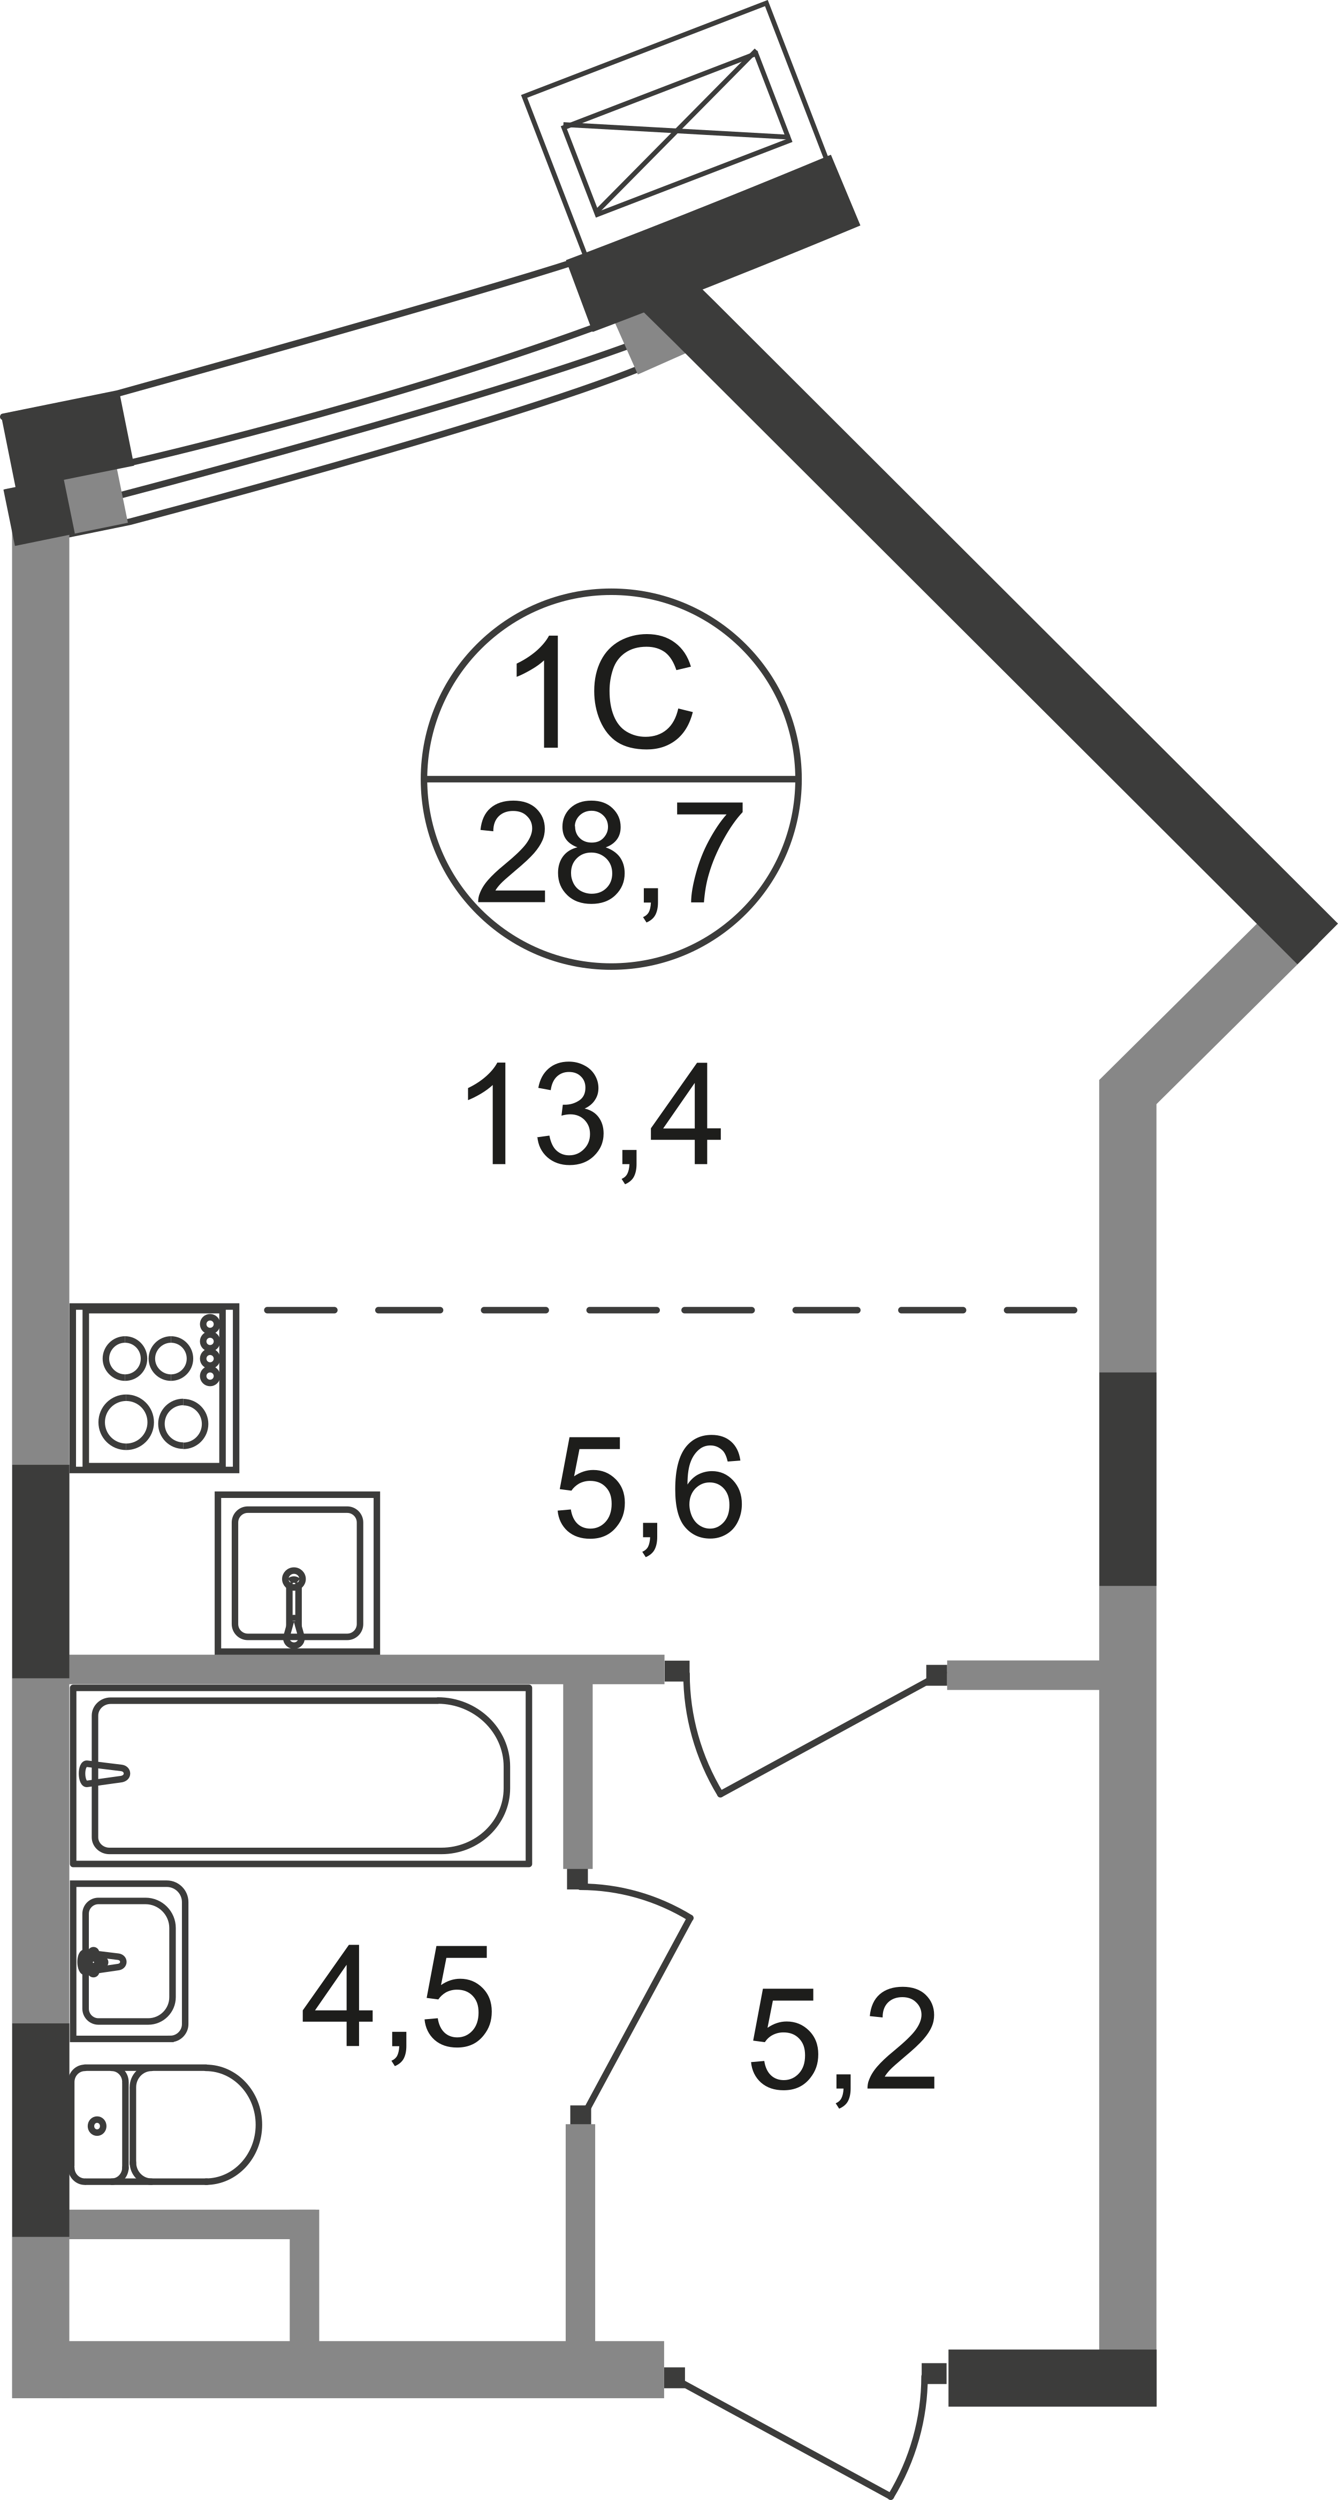 <?xml version="1.0" encoding="UTF-8"?>
<svg id="_Слой_2" data-name="Слой 2" xmlns="http://www.w3.org/2000/svg" viewBox="0 0 69.87 130.46">
  <defs>
    <style>
      .cls-1 {
        stroke-width: 4px;
      }

      .cls-1, .cls-2, .cls-3, .cls-4, .cls-5, .cls-6, .cls-7, .cls-8, .cls-9, .cls-10 {
        fill: none;
      }

      .cls-1, .cls-2, .cls-3, .cls-4, .cls-5, .cls-6, .cls-7, .cls-8, .cls-10 {
        stroke: #3c3c3b;
      }

      .cls-1, .cls-3, .cls-7, .cls-9, .cls-10 {
        stroke-miterlimit: 10;
      }

      .cls-2, .cls-5, .cls-6, .cls-8, .cls-10 {
        stroke-width: .34px;
      }

      .cls-3 {
        stroke-width: .25px;
      }

      .cls-4 {
        stroke-miterlimit: 10;
        stroke-width: .25px;
      }

      .cls-11 {
        fill: #3c3c3b;
      }

      .cls-11, .cls-12, .cls-13 {
        stroke-width: 0px;
      }

      .cls-5 {
        stroke-dasharray: 0 0 0 0 0 0 0 0 0 0 3.22 2.3;
      }

      .cls-5, .cls-6 {
        stroke-linecap: round;
        stroke-linejoin: round;
      }

      .cls-12 {
        fill: #878787;
      }

      .cls-7, .cls-9 {
        stroke-width: 3px;
      }

      .cls-8 {
        stroke-miterlimit: 22.93;
      }

      .cls-9 {
        stroke: #878787;
      }

      .cls-13 {
        fill: #1d1d1b;
      }
    </style>
  </defs>
  <g id="_Слой_1-2" data-name="Слой 1">
    <g id="_28_7" data-name=" 28 7">
      <path class="cls-6" d="m.97,28.41l5.8-1.18s19.42-5.08,26.75-8.05"/>
      <path class="cls-6" d="m4.51,26.31s23-5.93,30.58-9.15"/>
      <line class="cls-9" x1="32.7" y1="18.17" x2="37.03" y2="16.25"/>
      <path class="cls-6" d="m1.01,25.3l5.9-1.18s12.87-2.92,24.2-7.07"/>
      <path class="cls-6" d="m.17,21.75l5.96-1.21s19.1-5.29,24.11-6.96"/>
      <rect class="cls-12" x="57.4" y="56.37" width="2.99" height="66.95"/>
      <rect class="cls-12" x=".63" y="27.32" width="2.99" height="97.83"/>
      <g>
        <line class="cls-6" x1="34.29" y1="68.37" x2="30.79" y2="68.37"/>
        <line class="cls-5" x1="28.5" y1="68.37" x2="18.61" y2="68.37"/>
        <line class="cls-6" x1="17.46" y1="68.37" x2="13.96" y2="68.37"/>
      </g>
      <g>
        <line class="cls-6" x1="56.09" y1="68.37" x2="52.59" y2="68.37"/>
        <line class="cls-5" x1="50.29" y1="68.37" x2="40.4" y2="68.37"/>
        <line class="cls-6" x1="39.25" y1="68.37" x2="35.75" y2="68.37"/>
      </g>
      <path class="cls-10" d="m14.9,82.4c0,.24.2.44.45.44s.45-.2.45-.44-.2-.44-.45-.44-.45.2-.45.44Z"/>
      <line class="cls-10" x1="15.5" y1="84.56" x2="15.74" y2="85.42"/>
      <path class="cls-10" d="m14.96,85.42c-.04.21.1.41.32.45.22.04.42-.1.46-.31v-.13"/>
      <line class="cls-10" x1="14.96" y1="85.42" x2="15.2" y2="84.56"/>
      <line class="cls-10" x1="15.11" y1="84.88" x2="15.11" y2="82.57"/>
      <path class="cls-10" d="m15.56,82.51c-.12-.11-.31-.11-.43,0"/>
      <line class="cls-10" x1="15.59" y1="82.57" x2="15.59" y2="84.89"/>
      <path class="cls-10" d="m15.5,84.56c-.01-.08-.09-.13-.17-.12-.06.01-.11.06-.12.12"/>
      <path class="cls-8" d="m12.94,78.78h5.19c.37,0,.67.3.67.67v5.3c0,.37-.3.67-.67.67h-5.19c-.37,0-.67-.3-.67-.67v-5.3c0-.37.3-.67.67-.67Z"/>
      <rect class="cls-8" x="11.38" y="78" width="8.3" height="8.19"/>
      <line class="cls-10" x1="4.48" y1="68.28" x2="4.48" y2="76.66"/>
      <line class="cls-10" x1="4.48" y1="76.51" x2="11.62" y2="76.51"/>
      <line class="cls-10" x1="11.62" y1="76.66" x2="11.62" y2="68.28"/>
      <line class="cls-10" x1="11.62" y1="68.37" x2="4.48" y2="68.37"/>
      <path class="cls-10" d="m9.57,75.44c-.63,0-1.14-.51-1.14-1.14s.51-1.14,1.14-1.14"/>
      <path class="cls-10" d="m9.57,73.17c.63,0,1.14.51,1.14,1.14s-.51,1.14-1.14,1.14"/>
      <path class="cls-10" d="m6.53,71.89c-.55,0-1-.45-1-.99s.44-1,1-1"/>
      <path class="cls-10" d="m6.53,69.9c.55,0,.99.45.99,1s-.44.99-.99.99"/>
      <path class="cls-10" d="m8.93,71.89c-.55,0-1-.45-1-.99s.45-1,1-1"/>
      <path class="cls-10" d="m8.93,69.9c.55,0,.99.45.99,1s-.45.99-.99.99"/>
      <path class="cls-10" d="m6.59,75.5c-.71,0-1.28-.57-1.28-1.28s.57-1.28,1.28-1.28"/>
      <path class="cls-10" d="m6.59,72.94c.71,0,1.28.57,1.28,1.28s-.57,1.28-1.28,1.28"/>
      <path class="cls-10" d="m10.97,69.46c-.2,0-.36-.16-.36-.36s.16-.36.36-.36.36.16.36.36-.16.36-.36.36Z"/>
      <path class="cls-10" d="m10.97,70.36c-.2,0-.36-.16-.36-.36s.16-.36.36-.36.36.16.36.36-.16.36-.36.36Z"/>
      <path class="cls-10" d="m10.97,71.26c-.2,0-.36-.16-.36-.36s.16-.36.36-.36.36.16.36.36-.16.36-.36.36Z"/>
      <path class="cls-10" d="m10.97,72.17c-.2,0-.36-.16-.36-.36s.16-.36.36-.36.36.16.36.36-.16.36-.36.36Z"/>
      <rect class="cls-10" x="3.8" y="68.18" width="8.53" height="8.53"/>
      <rect class="cls-11" x="29.61" y="97.4" width="1.09" height="1.2"/>
      <line class="cls-6" x1="30.24" y1="110.84" x2="36.04" y2="100.09"/>
      <path class="cls-6" d="m30.3,98.46c2.02,0,4,.56,5.75,1.63"/>
      <rect class="cls-11" x="29.78" y="109.87" width="1.09" height="1.01"/>
      <rect class="cls-11" x="48.13" y="123.32" width="1.3" height="1.09"/>
      <line class="cls-6" x1="34.86" y1="123.94" x2="46.52" y2="130.28"/>
      <path class="cls-6" d="m48.28,124.01c0,2.2-.61,4.37-1.77,6.28"/>
      <rect class="cls-11" x="34.68" y="123.54" width="1.09" height="1.09"/>
      <rect class="cls-11" x="34.71" y="86.66" width="1.3" height="1.09"/>
      <line class="cls-6" x1="49.28" y1="87.28" x2="37.62" y2="93.63"/>
      <path class="cls-6" d="m35.85,87.35c0,2.2.61,4.37,1.77,6.28"/>
      <rect class="cls-11" x="48.37" y="86.88" width="1.09" height="1.09"/>
      <rect class="cls-12" x="2.89" y="86.35" width="31.81" height="1.54"/>
      <rect class="cls-12" x="49.46" y="86.65" width="8.63" height="1.54"/>
      <rect class="cls-12" x="3.22" y="122.17" width="31.46" height="2.98"/>
      <path class="cls-6" d="m6.18,102.65l-1.72.25c-.32.04-.35-1.05,0-1l1.72.21c.14.02.26.12.26.27s-.12.25-.26.27h0Z"/>
      <path class="cls-6" d="m4.88,103.02h0c-.08,0-.14-.06-.14-.14v-.34h-.32c-.08,0-.14-.07-.14-.14,0-.08.06-.14.14-.14h.32v-.34c0-.08.06-.15.14-.15s.14.06.14.15v.34h.33c.08,0,.14.06.14.14s-.06.14-.14.14h-.33v.34c0,.08-.06.14-.14.14Z"/>
      <path class="cls-8" d="m8.9,106.4H3.82v-8.1h4.89c.53,0,.96.43.96.96v6.37c0,.42-.35.77-.77.77h0Z"/>
      <path class="cls-8" d="m7.74,105.49h-2.6c-.37,0-.67-.3-.67-.67v-4.95c0-.37.3-.67.67-.67h2.46c.78,0,1.41.64,1.41,1.41v3.61c0,.7-.57,1.27-1.27,1.27h0Z"/>
      <path class="cls-6" d="m4.43,107.91c-.39,0-.71.33-.71.74v4.36"/>
      <line class="cls-6" x1="4.44" y1="107.9" x2="10.76" y2="107.9"/>
      <path class="cls-6" d="m10.75,113.85c1.53,0,2.77-1.33,2.77-2.97s-1.24-2.97-2.77-2.97"/>
      <line class="cls-6" x1="10.81" y1="113.85" x2="4.49" y2="113.85"/>
      <path class="cls-6" d="m3.72,113.11c0,.41.32.74.71.74"/>
      <path class="cls-6" d="m4.75,110.95c0,.19.14.34.32.34s.32-.15.32-.34-.14-.34-.32-.34-.32.15-.32.34Z"/>
      <path class="cls-6" d="m5.84,113.85c.39,0,.71-.33.71-.74"/>
      <line class="cls-6" x1="6.55" y1="113.18" x2="6.55" y2="108.72"/>
      <path class="cls-6" d="m6.55,108.65c0-.41-.32-.74-.71-.74"/>
      <path class="cls-6" d="m7.91,107.91c-.53,0-.97.45-.97,1.01"/>
      <line class="cls-6" x1="6.94" y1="108.99" x2="6.94" y2="112.91"/>
      <path class="cls-6" d="m6.94,112.84c0,.56.43,1.01.97,1.01"/>
      <path class="cls-2" d="m31.92,50.44c5.4,0,9.78-4.37,9.78-9.78s-4.38-9.78-9.78-9.78-9.78,4.38-9.78,9.78,4.38,9.78,9.78,9.78Z"/>
      <line class="cls-8" x1="22.14" y1="40.66" x2="41.7" y2="40.66"/>
      <g>
        <path class="cls-13" d="m29.13,39.02h-.72v-4.56c-.17.16-.4.33-.68.49s-.53.29-.75.37v-.69c.4-.19.75-.42,1.05-.68.3-.27.51-.53.64-.78h.46v5.85h0Z"/>
        <path class="cls-13" d="m35.41,36.97l.77.19c-.16.63-.45,1.12-.87,1.45s-.93.5-1.54.5-1.14-.13-1.53-.38-.69-.63-.9-1.11c-.21-.49-.31-1.01-.31-1.56,0-.61.12-1.14.35-1.59s.56-.79.99-1.03c.43-.23.9-.35,1.41-.35.58,0,1.07.15,1.47.45s.67.71.83,1.25l-.76.18c-.14-.42-.33-.73-.59-.93-.26-.19-.58-.29-.97-.29-.45,0-.82.11-1.12.32s-.51.5-.63.86-.18.73-.18,1.12c0,.5.07.93.22,1.3s.37.65.67.83c.3.18.63.27.99.27.43,0,.8-.12,1.1-.37s.5-.62.61-1.11h-.01Z"/>
      </g>
      <g>
        <path class="cls-13" d="m28.46,46.46v.62h-3.49c0-.16.02-.31.08-.45.09-.24.23-.47.43-.7.2-.23.48-.5.85-.8.57-.47.96-.84,1.16-1.12.2-.28.3-.54.3-.78,0-.26-.09-.47-.28-.65-.18-.18-.42-.26-.72-.26s-.56.09-.75.28-.28.45-.28.78l-.67-.07c.05-.5.22-.88.52-1.14s.7-.39,1.2-.39.91.14,1.2.42.44.63.44,1.05c0,.21-.04.42-.13.62-.09.2-.23.42-.43.65s-.53.54-1,.93c-.39.33-.64.55-.75.67s-.2.23-.27.35h2.59,0Z"/>
        <path class="cls-13" d="m30.16,44.22c-.27-.1-.47-.24-.6-.42s-.19-.4-.19-.66c0-.38.14-.71.41-.97.28-.26.64-.39,1.1-.39s.83.13,1.11.4.42.59.42.98c0,.25-.06.46-.19.64s-.32.32-.59.42c.32.11.57.28.74.51.17.24.25.52.25.84,0,.45-.16.83-.48,1.14s-.74.46-1.26.46-.94-.15-1.26-.46-.48-.69-.48-1.16c0-.34.09-.63.26-.86s.42-.39.74-.47h.02Zm-.34,1.34c0,.19.04.36.13.54.09.17.22.31.39.4s.36.14.56.14c.31,0,.57-.1.77-.3s.3-.45.3-.76-.1-.57-.31-.78c-.21-.2-.47-.31-.78-.31s-.56.1-.76.3-.3.45-.3.76h0Zm.21-2.44c0,.25.08.45.24.61s.37.24.63.24.46-.08.61-.24.24-.35.24-.58-.08-.44-.25-.6-.37-.24-.61-.24-.45.08-.62.24c-.16.16-.25.35-.25.57h.01Z"/>
        <path class="cls-13" d="m33.62,47.09v-.74h.74v.74c0,.27-.05.49-.14.66s-.25.3-.46.39l-.18-.28c.14-.06.24-.15.3-.26s.1-.28.11-.5h-.37Z"/>
        <path class="cls-13" d="m35.36,42.5v-.62h3.42v.5c-.34.36-.67.83-1,1.43s-.59,1.2-.77,1.83c-.13.44-.21.93-.25,1.45h-.67c0-.42.09-.92.25-1.51s.38-1.16.67-1.7.6-1.01.93-1.38h-2.59.01Z"/>
      </g>
      <g>
        <path class="cls-13" d="m18.1,106.77v-1.27h-2.29v-.59l2.41-3.42h.53v3.42h.71v.59h-.71v1.27h-.65Zm0-1.86v-2.38l-1.65,2.38h1.65Z"/>
        <path class="cls-13" d="m20.48,106.77v-.74h.74v.74c0,.27-.05.49-.14.66s-.25.3-.46.39l-.18-.28c.14-.06.24-.15.3-.26.06-.12.1-.28.11-.5h-.37Z"/>
        <path class="cls-13" d="m22.18,105.38l.68-.06c.05.33.17.58.35.75.18.17.41.25.67.25.31,0,.58-.12.79-.35s.32-.55.32-.94-.1-.66-.31-.88-.48-.32-.82-.32c-.21,0-.4.05-.57.14-.17.1-.3.22-.4.37l-.61-.08.51-2.71h2.63v.62h-2.11l-.28,1.42c.32-.22.65-.33,1-.33.46,0,.85.16,1.17.48.32.32.48.73.48,1.23s-.14.89-.42,1.24c-.34.43-.8.64-1.39.64-.48,0-.87-.13-1.18-.4-.3-.27-.48-.63-.52-1.07h.01Z"/>
      </g>
      <g>
        <path class="cls-13" d="m29.13,78.83l.68-.06c.05.33.17.58.35.75.18.17.41.25.67.25.31,0,.58-.12.79-.35s.32-.55.32-.94-.1-.66-.31-.88-.48-.32-.82-.32c-.21,0-.4.05-.57.14-.17.1-.3.22-.4.37l-.61-.08.51-2.71h2.63v.62h-2.11l-.28,1.42c.32-.22.65-.33,1-.33.46,0,.85.16,1.17.48.32.32.48.73.48,1.23s-.14.89-.42,1.24c-.34.43-.8.64-1.39.64-.48,0-.87-.13-1.18-.4-.3-.27-.48-.63-.52-1.07h.01Z"/>
        <path class="cls-13" d="m33.58,80.21v-.74h.74v.74c0,.27-.05.49-.14.66s-.25.3-.46.39l-.18-.28c.14-.06.24-.15.3-.26.06-.12.1-.28.11-.5h-.37Z"/>
        <path class="cls-13" d="m38.65,76.22l-.65.05c-.06-.25-.14-.44-.25-.56-.18-.18-.39-.28-.65-.28-.21,0-.39.06-.54.17-.2.15-.37.37-.48.65-.12.29-.18.69-.18,1.22.16-.24.35-.42.57-.53s.46-.17.71-.17c.43,0,.8.16,1.1.48s.46.73.46,1.24c0,.33-.07.64-.21.92-.14.29-.34.5-.59.65s-.53.23-.85.23c-.54,0-.98-.2-1.32-.6s-.51-1.05-.51-1.97c0-1.02.19-1.76.57-2.23.33-.4.77-.61,1.33-.61.42,0,.76.12,1.02.35s.42.55.48.97v.02Zm-2.65,2.28c0,.22.05.44.14.64.1.21.23.36.4.47s.35.16.54.16c.27,0,.51-.11.71-.33.2-.22.3-.52.3-.9s-.1-.65-.29-.86c-.19-.21-.44-.32-.74-.32s-.54.11-.75.32c-.2.21-.31.49-.31.83h0Z"/>
      </g>
      <g>
        <path class="cls-13" d="m39.23,107.61l.68-.06c.05.33.17.58.35.75.18.17.41.25.67.25.31,0,.58-.12.79-.35.22-.24.32-.55.32-.94s-.1-.66-.31-.88-.48-.32-.82-.32c-.21,0-.4.05-.57.14-.17.09-.3.22-.4.37l-.61-.08.51-2.71h2.63v.62h-2.11l-.28,1.42c.32-.22.65-.33,1-.33.46,0,.85.16,1.17.48.32.32.48.73.48,1.23s-.14.89-.42,1.24c-.34.43-.8.64-1.39.64-.48,0-.87-.13-1.18-.4-.3-.27-.48-.63-.52-1.07h.01Z"/>
        <path class="cls-13" d="m43.68,108.99v-.74h.74v.74c0,.27-.05.49-.14.66s-.25.3-.46.39l-.18-.28c.14-.06.24-.15.3-.27s.1-.28.11-.5h-.37Z"/>
        <path class="cls-13" d="m48.79,108.37v.62h-3.49c0-.16.02-.31.08-.45.09-.24.23-.47.43-.7.2-.23.48-.5.85-.8.57-.47.96-.84,1.16-1.12.2-.28.3-.54.3-.78s-.09-.47-.28-.65c-.18-.18-.42-.27-.72-.27s-.56.09-.75.28-.28.45-.28.78l-.67-.07c.05-.5.22-.88.52-1.14s.7-.39,1.2-.39.91.14,1.2.42.44.63.44,1.05c0,.21-.04.42-.13.62-.09.21-.23.42-.43.65-.2.23-.53.54-1,.93-.39.33-.64.55-.75.67s-.2.23-.27.35h2.59,0Z"/>
      </g>
      <rect class="cls-6" x="3.82" y="88.08" width="23.8" height="9.19"/>
      <path class="cls-6" d="m22.86,88.75H5.78c-.45,0-.82.35-.82.78v6.35c0,.39.34.71.75.71h17.34c1.88,0,3.42-1.47,3.42-3.27v-1.13c0-1.9-1.63-3.45-3.61-3.45h0Z"/>
      <path class="cls-6" d="m6.35,92.84l-1.8.25c-.34.05-.37-1.09,0-1.05l1.8.22c.15.02.28.13.28.29s-.13.26-.28.29h0Z"/>
      <g>
        <path class="cls-13" d="m26.38,60.75h-.65v-4.13c-.16.15-.36.3-.61.45s-.48.26-.68.34v-.63c.36-.17.68-.38.95-.62s.46-.48.58-.71h.42v5.31h-.01Z"/>
        <path class="cls-13" d="m28.04,59.35l.65-.09c.07.37.2.63.38.79s.4.24.65.24c.31,0,.56-.11.77-.32s.32-.47.32-.79-.1-.54-.29-.74c-.19-.19-.44-.29-.74-.29-.12,0-.28.02-.46.07l.07-.57h.1c.28,0,.52-.07.75-.22.22-.14.33-.37.33-.67,0-.24-.08-.44-.24-.59-.16-.16-.37-.23-.62-.23s-.46.08-.63.24-.28.4-.32.71l-.65-.12c.08-.44.26-.77.54-1.01s.63-.36,1.05-.36c.29,0,.55.06.8.19.24.12.43.29.56.51s.19.44.19.68-.06.44-.18.62c-.12.19-.3.34-.54.45.31.07.56.22.73.45s.26.51.26.85c0,.46-.17.85-.5,1.17s-.76.48-1.28.48c-.46,0-.85-.14-1.16-.41-.31-.28-.48-.63-.52-1.07l-.02.03Z"/>
        <path class="cls-13" d="m32.5,60.75v-.74h.74v.74c0,.27-.05.49-.14.66s-.25.3-.46.39l-.18-.28c.14-.06.24-.15.3-.27s.1-.28.11-.5h-.37Z"/>
        <path class="cls-13" d="m36.28,60.75v-1.27h-2.29v-.6l2.41-3.42h.53v3.42h.71v.6h-.71v1.27h-.65Zm0-1.86v-2.38l-1.65,2.38h1.65Z"/>
      </g>
      <rect class="cls-12" x="15.13" y="115.31" width="1.54" height="7.56"/>
      <rect class="cls-12" x="29.41" y="87.38" width="1.54" height="10.15"/>
      <rect class="cls-12" x="29.54" y="110.85" width="1.54" height="12.31"/>
      <rect class="cls-12" x="2.9" y="115.31" width="13.58" height="1.54"/>
      <rect class="cls-11" x=".64" y="105.59" width="2.98" height="11.14"/>
      <rect class="cls-11" x=".64" y="76.44" width="2.98" height="11.14"/>
      <rect class="cls-11" x="57.41" y="71.62" width="2.98" height="11.14"/>
      <rect class="cls-11" x="49.53" y="122.61" width="10.87" height="2.98"/>
      <line class="cls-9" x1="58.45" y1="57.43" x2="67.79" y2="48.18"/>
      <polyline class="cls-7" points="68.81 49.26 36.25 16.78 33.97 14.54"/>
      <line class="cls-9" x1=".53" y1="27" x2="6.38" y2="25.81"/>
      <line class="cls-1" x1=".44" y1="23.58" x2="6.61" y2="22.34"/>
      <line class="cls-7" x1=".48" y1="27.02" x2="3.61" y2="26.38"/>
      <path class="cls-1" d="m30.25,15.45s6.12-2.28,13.91-5.53"/>
      <g id="_кондиц-99" data-name=" кондиц-99">
        <path class="cls-3" d="m30.64,13.51s4.7-1.52,6.33-2.14c1.54-.59,6.32-2.72,6.32-2.72L40.02.16l-12.65,4.87,3.27,8.49h0Z"/>
        <rect class="cls-4" x="29.96" y="4.57" width="10.75" height="4.86" transform="translate(-.16 13.15) rotate(-21.04)"/>
        <line class="cls-3" x1="31.17" y1="11.04" x2="39.5" y2="2.62"/>
        <line class="cls-3" x1="41.25" y1="7.16" x2="29.42" y2="6.5"/>
      </g>
    </g>
  </g>
</svg>
